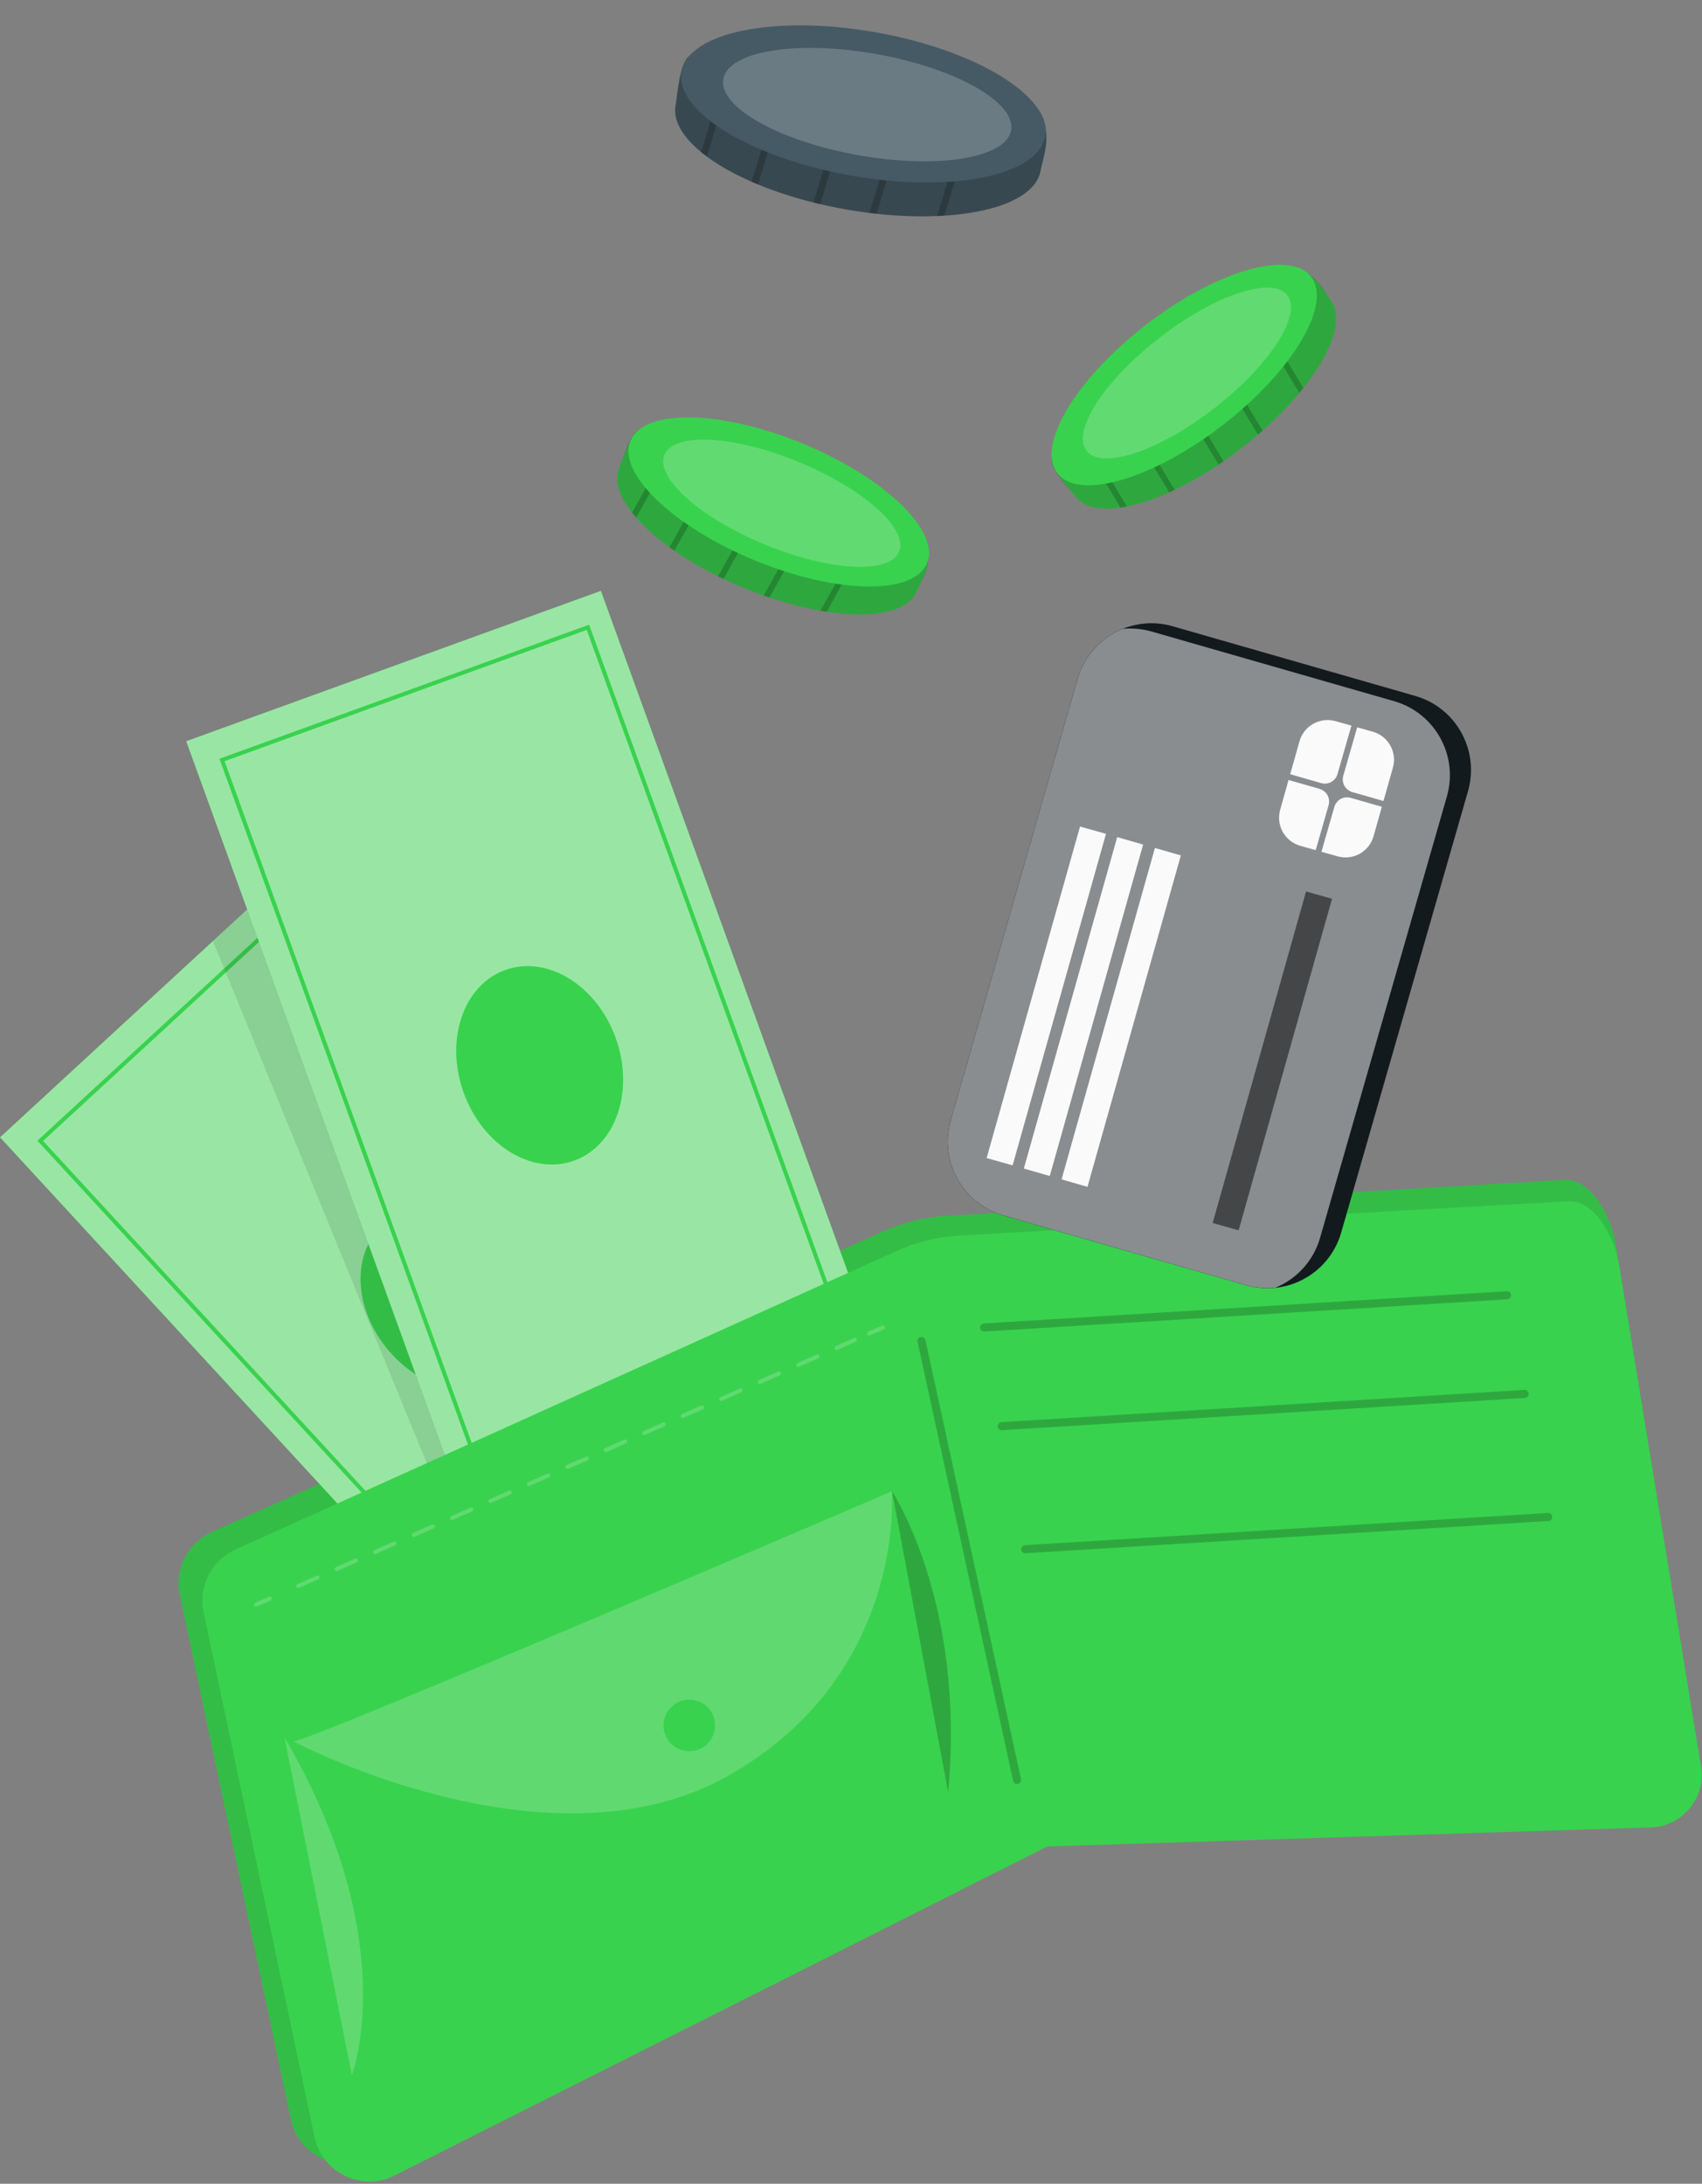 <svg width="421" height="540" viewBox="0 0 421 540" fill="none" xmlns="http://www.w3.org/2000/svg">
<rect x="0" y="0" width="421" height="540" fill="#808080" stroke="none"/>
<path d="M226.727 146.267C223.438 154.239 204.119 153.704 183.864 145.349C163.608 136.993 149.853 123.757 153.142 115.786C153.904 113.938 156.03 107.038 158.308 106.077C165.857 102.894 180.212 110.063 195.772 116.481C210.255 122.455 226.807 126.295 229.378 134.163C230.935 138.935 227.664 143.995 226.727 146.267Z" fill="#39D24E"/>
<path opacity="0.2" d="M229.383 134.162C230.613 140.417 227.903 143.412 226.726 146.265C225.515 149.208 222.127 150.986 217.326 151.647C216.748 151.742 216.14 151.8 215.517 151.848C212.298 152.087 208.565 151.9 204.501 151.273C203.979 151.209 203.464 151.111 202.934 151.019C198.959 150.332 194.71 149.235 190.327 147.776C189.853 147.619 189.375 147.446 188.898 147.274C187.239 146.69 185.547 146.056 183.864 145.355C182.187 144.669 180.556 143.935 178.963 143.173C178.504 142.963 178.054 142.735 177.61 142.521C173.62 140.542 169.997 138.397 166.807 136.188C166.386 135.905 165.993 135.611 165.59 135.336C162.27 132.919 159.472 130.426 157.362 127.99C156.994 127.579 156.658 127.173 156.336 126.763C153.138 122.713 151.88 118.858 153.144 115.789C153.964 113.803 155.757 107.044 158.3 106.073C160.847 105.116 164.126 105.249 167.921 106.057C168.41 106.164 168.915 106.279 169.427 106.409C176.922 108.306 186.211 112.539 195.765 116.481C207.033 121.131 220.359 125.952 226.882 131.526C227.289 131.861 227.652 132.212 228.003 132.565C228.535 133.096 228.986 133.62 229.383 134.162Z" fill="black"/>
<g opacity="0.2">
<path d="M170.115 105.168L169.425 106.409L157.362 127.99C156.994 127.579 156.658 127.173 156.336 126.763L167.919 106.058L168.816 104.452L170.115 105.168Z" fill="black"/>
</g>
<g opacity="0.2">
<path d="M179.235 113.957L166.806 136.19C166.386 135.906 165.992 135.612 165.59 135.337L177.949 113.222L179.235 113.957Z" fill="black"/>
</g>
<g opacity="0.2">
<path d="M202.094 126.728L190.325 147.775C189.851 147.617 189.373 147.445 188.896 147.272L200.793 125.995L202.094 126.728Z" fill="black"/>
</g>
<g opacity="0.2">
<path d="M191.467 120.792L178.961 143.174C178.502 142.965 178.052 142.736 177.608 142.522L190.166 120.061L191.467 120.792Z" fill="black"/>
</g>
<g opacity="0.2">
<path d="M215.955 130.796L204.499 151.273C203.978 151.209 203.462 151.111 202.932 151.019L214.654 130.065L215.955 130.796Z" fill="black"/>
</g>
<path d="M229.293 139.256C226.005 147.228 206.919 146.916 186.663 138.56C166.408 130.205 152.653 116.97 155.941 108.998C159.229 101.025 178.315 101.337 198.571 109.693C218.826 118.05 232.581 131.285 229.293 139.256Z" fill="#39D24E"/>
<path opacity="0.2" d="M222.407 136.415C220.084 142.048 205.206 141.253 189.175 134.64C173.145 128.027 162.034 118.102 164.357 112.469C166.68 106.836 181.558 107.631 197.589 114.244C213.619 120.857 224.73 130.783 222.407 136.415Z" fill="white"/>
<path d="M329.103 74.168C334.384 80.986 324.31 97.48 306.987 110.896C289.664 124.312 271.34 129.661 266.059 122.845C264.835 121.264 259.906 115.988 260.206 113.534C261.2 105.401 274.559 96.514 287.866 86.208C300.253 76.615 311.817 64.166 319.922 65.849C324.836 66.87 327.598 72.225 329.103 74.168Z" fill="#39D24E"/>
<path opacity="0.2" d="M319.922 65.842C325.96 67.886 327.209 71.727 329.099 74.168C331.049 76.683 330.907 80.506 329.093 84.999C328.888 85.549 328.635 86.103 328.366 86.669C326.972 89.58 324.953 92.727 322.388 95.941C322.073 96.361 321.731 96.761 321.388 97.174C318.815 100.28 315.751 103.421 312.303 106.498C311.93 106.831 311.544 107.159 311.156 107.489C309.825 108.638 308.432 109.789 306.988 110.901C305.558 112.015 304.111 113.063 302.658 114.066C302.248 114.36 301.827 114.636 301.42 114.916C297.718 117.393 294.055 119.468 290.552 121.138C290.096 121.362 289.646 121.557 289.208 121.769C285.46 123.448 281.906 124.636 278.743 125.253C278.204 125.369 277.684 125.458 277.169 125.532C272.065 126.291 268.094 125.467 266.061 122.843C264.745 121.144 259.774 116.226 260.196 113.537C260.633 110.852 262.378 108.074 264.967 105.183C265.302 104.813 265.655 104.43 266.022 104.051C271.395 98.493 279.688 92.539 287.861 86.213C297.498 78.749 308.309 69.588 316.39 66.701C316.883 66.515 317.368 66.372 317.85 66.246C318.575 66.048 319.255 65.916 319.922 65.842Z" fill="black"/>
<g opacity="0.2">
<path d="M265.29 102.838L266.024 104.053L278.745 125.253C278.206 125.368 277.686 125.458 277.17 125.532L264.969 105.185L264.023 103.607L265.29 102.838Z" fill="black"/>
</g>
<g opacity="0.2">
<path d="M277.451 99.296L290.555 121.137C290.099 121.361 289.649 121.555 289.211 121.768L276.172 100.047L277.451 99.296Z" fill="black"/>
</g>
<g opacity="0.2">
<path d="M299.901 85.818L312.305 106.496C311.932 106.829 311.546 107.157 311.159 107.487L298.619 86.583L299.901 85.818Z" fill="black"/>
</g>
<g opacity="0.2">
<path d="M289.463 92.085L302.66 114.066C302.25 114.36 301.828 114.636 301.421 114.916L288.181 92.85L289.463 92.085Z" fill="black"/>
</g>
<g opacity="0.2">
<path d="M310.323 75.818L322.389 95.941C322.074 96.361 321.732 96.761 321.389 97.174L309.041 76.583L310.323 75.818Z" fill="black"/>
</g>
<path d="M302.481 105.087C319.804 91.671 329.567 75.268 324.287 68.451C319.007 61.634 300.684 66.983 283.361 80.4C266.038 93.816 256.275 110.218 261.555 117.036C266.834 123.853 285.158 118.503 302.481 105.087Z" fill="#39D24E"/>
<path opacity="0.2" d="M318.409 73.015C322.138 77.832 314.049 90.344 300.34 100.962C286.631 111.579 272.493 116.281 268.761 111.464C265.032 106.646 273.12 94.135 286.83 83.517C300.54 72.899 314.677 68.198 318.409 73.015Z" fill="white"/>
<path d="M257.39 42.225C255.651 52.001 233.784 56.148 208.942 51.727C184.101 47.305 165.373 35.796 167.112 26.019C167.517 23.752 168.212 15.467 170.538 13.827C178.247 8.39 196.16 12.928 215.242 16.324C233.003 19.485 252.569 19.737 257.393 27.958C260.322 32.941 257.886 39.438 257.39 42.225Z" fill="#455A64"/>
<path opacity="0.2" d="M257.403 27.953C260.324 34.688 258.012 38.723 257.388 42.222C256.75 45.83 253.375 48.663 248.137 50.587C247.51 50.836 246.842 51.05 246.151 51.257C242.588 52.316 238.342 53.023 233.616 53.317C233.014 53.373 232.41 53.39 231.79 53.416C227.15 53.621 222.101 53.431 216.81 52.867C216.238 52.806 215.658 52.73 215.078 52.653C213.068 52.405 211.008 52.106 208.944 51.73C206.889 51.37 204.874 50.946 202.896 50.481C202.328 50.358 201.765 50.212 201.213 50.08C196.238 48.835 191.635 47.311 187.502 45.611C186.959 45.394 186.445 45.16 185.925 44.95C181.595 43.048 177.835 40.931 174.864 38.708C174.349 38.336 173.871 37.962 173.409 37.579C168.816 33.809 166.453 29.782 167.119 26.018C167.553 23.582 167.911 15.538 170.533 13.821C173.164 12.119 176.883 11.462 181.351 11.438C181.926 11.438 182.525 11.444 183.132 11.464C192.03 11.756 203.521 14.234 215.238 16.323C229.058 18.782 245.235 20.932 253.942 25.599C254.483 25.877 254.978 26.181 255.459 26.495C256.187 26.963 256.824 27.441 257.403 27.953Z" fill="black"/>
<g opacity="0.2">
<path d="M183.601 9.903L183.131 11.467L174.863 38.711C174.348 38.339 173.87 37.965 173.408 37.582L181.35 11.441L181.965 9.414L183.601 9.903Z" fill="black"/>
</g>
<g opacity="0.2">
<path d="M196.02 17.548L187.501 45.613C186.958 45.396 186.444 45.163 185.924 44.952L194.392 17.035L196.02 17.548Z" fill="black"/>
</g>
<g opacity="0.2">
<path d="M224.875 26.297L216.808 52.868C216.236 52.807 215.657 52.731 215.076 52.654L223.231 25.793L224.875 26.297Z" fill="black"/>
</g>
<g opacity="0.2">
<path d="M211.462 22.23L202.894 50.483C202.327 50.359 201.764 50.214 201.211 50.082L209.818 21.727L211.462 22.23Z" fill="black"/>
</g>
<g opacity="0.2">
<path d="M241.469 27.468L233.614 53.318C233.013 53.375 232.408 53.391 231.789 53.418L239.826 26.964L241.469 27.468Z" fill="black"/>
</g>
<path d="M258.539 33.709C260.279 23.933 241.552 12.425 216.711 8.004C191.869 3.583 170.321 7.925 168.582 17.701C166.842 27.476 185.569 38.985 210.41 43.406C235.252 47.826 256.8 43.485 258.539 33.709Z" fill="#455A64"/>
<path opacity="0.2" d="M250.11 32.203C248.88 39.11 231.948 41.873 212.288 38.373C192.629 34.874 177.69 26.438 178.918 19.531C180.147 12.624 197.08 9.861 216.74 13.359C236.399 16.86 251.34 25.296 250.11 32.203Z" fill="white"/>
<path d="M387.075 291.758L234.214 300.651C228.795 300.966 223.476 302.264 218.523 304.482L52.48 378.809C46.452 381.507 43.119 387.973 44.469 394.348L71.94 524.086C73.825 532.988 83.749 537.674 91.998 533.555L255.885 451.742L407.21 446.626C415.16 446.357 421.093 439.249 419.832 431.506L399.577 307.267C398.531 300.85 393.663 291.563 387.075 291.758Z" fill="#39D24E"/>
<path opacity="0.1" d="M387.075 291.758L234.214 300.651C228.795 300.966 223.476 302.264 218.523 304.482L52.48 378.809C46.452 381.507 43.119 387.973 44.469 394.348L71.94 524.086C73.825 532.988 83.749 537.674 91.998 533.555L255.885 451.742L407.21 446.626C415.16 446.357 421.093 439.249 419.832 431.506L399.577 307.267C398.531 300.85 393.663 291.563 387.075 291.758Z" fill="black"/>
<path d="M80.224 207.302L0 281.242L143.941 437.417L224.165 363.477L80.224 207.302Z" fill="#39D24E"/>
<path opacity="0.5" d="M224.183 363.466L143.96 437.406L0.018 281.241L52.662 232.712L80.24 207.288L84.839 212.273L224.183 363.466Z" fill="#FAFAFA"/>
<path d="M80.747 216.852L9.955 282.098L144.601 428.188L215.393 362.942L80.747 216.852Z" stroke="#39D24E" stroke-miterlimit="10"/>
<path d="M128.638 339.776C136.754 332.294 135.728 317.977 126.344 307.797C116.961 297.618 102.774 295.432 94.658 302.914C86.541 310.396 87.567 324.713 96.951 334.893C106.334 345.072 120.521 347.259 128.638 339.776Z" fill="#39D24E"/>
<path opacity="0.1" d="M143.105 374.03L114.6 383.877L52.662 232.712L80.24 207.288L84.839 212.273L143.105 374.03Z" fill="black"/>
<path d="M148.636 146.106L46.067 183.288L118.452 382.961L221.02 345.779L148.636 146.106Z" fill="#39D24E"/>
<path opacity="0.5" d="M148.636 146.106L46.067 183.288L118.452 382.961L221.02 345.779L148.636 146.106Z" fill="#FAFAFA"/>
<path d="M145.426 155.114L54.917 187.925L122.627 374.705L213.136 341.894L145.426 155.114Z" stroke="#39D24E" stroke-miterlimit="10"/>
<path d="M142.033 286.995C152.411 283.232 156.999 269.632 152.281 256.618C147.563 243.603 135.325 236.103 124.948 239.865C114.57 243.627 109.982 257.227 114.7 270.241C119.418 283.256 131.655 290.757 142.033 286.995Z" fill="#39D24E"/>
<path d="M388.071 297.032L237.301 305.526C231.957 305.827 226.712 307.111 221.834 309.314L58.231 383.175C52.293 385.856 49.02 392.31 50.369 398.685L77.805 528.431C79.688 537.334 89.489 542.043 97.616 537.948L259.07 456.597L408.335 451.877C416.177 451.629 422.012 444.539 420.746 436.797L400.443 312.567C399.396 306.15 394.57 296.854 388.071 297.032Z" fill="#39D24E"/>
<path opacity="0.2" d="M243.435 328.262L372.794 320.29" stroke="black" stroke-width="2" stroke-miterlimit="10" stroke-linecap="round" stroke-linejoin="round"/>
<path opacity="0.2" d="M227.938 331.604L251.576 440.158" stroke="black" stroke-width="2" stroke-miterlimit="10" stroke-linecap="round" stroke-linejoin="round"/>
<path opacity="0.2" d="M70.369 429.606L87.034 513.11C87.034 513.11 99.81 479.975 70.369 429.606Z" fill="#FAFAFA"/>
<path opacity="0.2" d="M72.557 430.588C73.128 432.11 220.584 368.799 220.584 368.799C220.584 368.799 224.315 414.311 179.94 439.202C135.565 464.091 72.557 430.588 72.557 430.588Z" fill="#FAFAFA"/>
<path d="M170.504 433.049C174.032 433.049 176.891 430.19 176.891 426.662C176.891 423.134 174.032 420.275 170.504 420.275C166.976 420.275 164.117 423.134 164.117 426.662C164.117 430.19 166.976 433.049 170.504 433.049Z" fill="#39D24E"/>
<path opacity="0.2" d="M220.661 368.799C220.661 368.799 238.95 396.313 234.526 443.203L220.661 368.799Z" fill="black"/>
<g opacity="0.2">
<path d="M63.313 396.809L66.711 395.308" stroke="#FAFAFA" stroke-linecap="round" stroke-linejoin="round"/>
<path d="M73.772 392.187L211.471 331.323" stroke="#FAFAFA" stroke-linecap="round" stroke-linejoin="round" stroke-dasharray="5.2 5.2"/>
<path d="M215.001 329.762L218.397 328.262" stroke="#FAFAFA" stroke-linecap="round" stroke-linejoin="round"/>
</g>
<path opacity="0.2" d="M247.773 352.661L377.133 344.689" stroke="black" stroke-width="2" stroke-miterlimit="10" stroke-linecap="round" stroke-linejoin="round"/>
<path opacity="0.2" d="M253.595 383.093L382.954 375.122" stroke="black" stroke-width="2" stroke-miterlimit="10" stroke-linecap="round" stroke-linejoin="round"/>
<path d="M363.112 195.65L331.751 304.779C329.536 312.493 322.875 317.715 315.378 318.462C313.048 318.69 310.626 318.497 308.22 317.809L248.199 300.56C238.108 297.652 232.274 287.117 235.169 277.03L266.542 167.883C268.228 162.045 272.456 157.626 277.701 155.511C281.496 153.97 285.823 153.643 290.077 154.866L350.094 172.1C360.184 175.01 366.018 185.544 363.112 195.65Z" fill="#182125"/>
<path opacity="0.2" d="M363.112 195.65L331.751 304.779C329.536 312.493 322.875 317.715 315.378 318.462C313.048 318.69 310.626 318.497 308.22 317.809L248.199 300.56C238.108 297.652 232.274 287.117 235.169 277.03L266.542 167.883C268.228 162.045 272.456 157.626 277.701 155.511C281.496 153.97 285.823 153.643 290.077 154.866L350.094 172.1C360.184 175.01 366.018 185.544 363.112 195.65Z" fill="black"/>
<path d="M357.894 196.948L326.532 306.077C324.849 311.929 320.607 316.351 315.378 318.464C313.048 318.691 310.626 318.498 308.22 317.81L248.199 300.561C238.108 297.653 232.274 287.118 235.169 277.031L266.542 167.884C268.228 162.046 272.456 157.627 277.701 155.512C280.031 155.285 282.452 155.478 284.859 156.165L344.876 173.399C354.966 176.308 360.799 186.842 357.894 196.948Z" fill="#182125"/>
<path opacity="0.5" d="M357.894 196.948L326.532 306.077C324.849 311.929 320.607 316.351 315.378 318.464C313.048 318.691 310.626 318.498 308.22 317.81L248.199 300.561C238.108 297.653 232.274 287.118 235.169 277.031L266.542 167.884C268.228 162.046 272.456 157.627 277.701 155.512C280.031 155.285 282.452 155.478 284.859 156.165L344.876 173.399C354.966 176.308 360.799 186.842 357.894 196.948Z" fill="#FAFAFA"/>
<path d="M273.571 206.197L267.149 204.387L244.051 286.361L250.474 288.171L273.571 206.197Z" fill="#FAFAFA"/>
<path d="M259.666 290.802L253.252 288.959L276.344 207.001L282.758 208.844L259.666 290.802Z" fill="#FAFAFA"/>
<path d="M268.998 293.485L262.585 291.642L285.677 209.684L292.091 211.527L268.998 293.485Z" fill="#FAFAFA"/>
<path opacity="0.5" d="M329.482 222.256L323.06 220.446L299.962 302.42L306.384 304.23L329.482 222.256Z" fill="black"/>
<path d="M328.639 199.1L325.445 210.226L321.643 209.156C317.81 208.072 315.582 204.091 316.652 200.259L318.731 192.876L326.411 195.074C328.134 195.579 329.129 197.377 328.639 199.1Z" fill="#FAFAFA"/>
<path d="M326.811 193.649L319.132 191.45L321.434 183.31C322.504 179.478 326.499 177.25 330.332 178.319L334.283 179.433L330.837 191.421C330.347 193.158 328.549 194.154 326.811 193.649Z" fill="#FAFAFA"/>
<path d="M334.09 197.288L341.814 199.501L339.764 206.765C338.695 210.597 334.714 212.84 330.881 211.756L326.871 210.627L330.064 199.516C330.554 197.793 332.352 196.798 334.09 197.288Z" fill="#FAFAFA"/>
<path d="M344.548 189.816L342.215 198.075L334.491 195.862C332.768 195.357 331.773 193.559 332.263 191.836L335.709 179.849L339.557 180.933C343.389 182.003 345.617 185.984 344.548 189.816Z" fill="#FAFAFA"/>
</svg>
